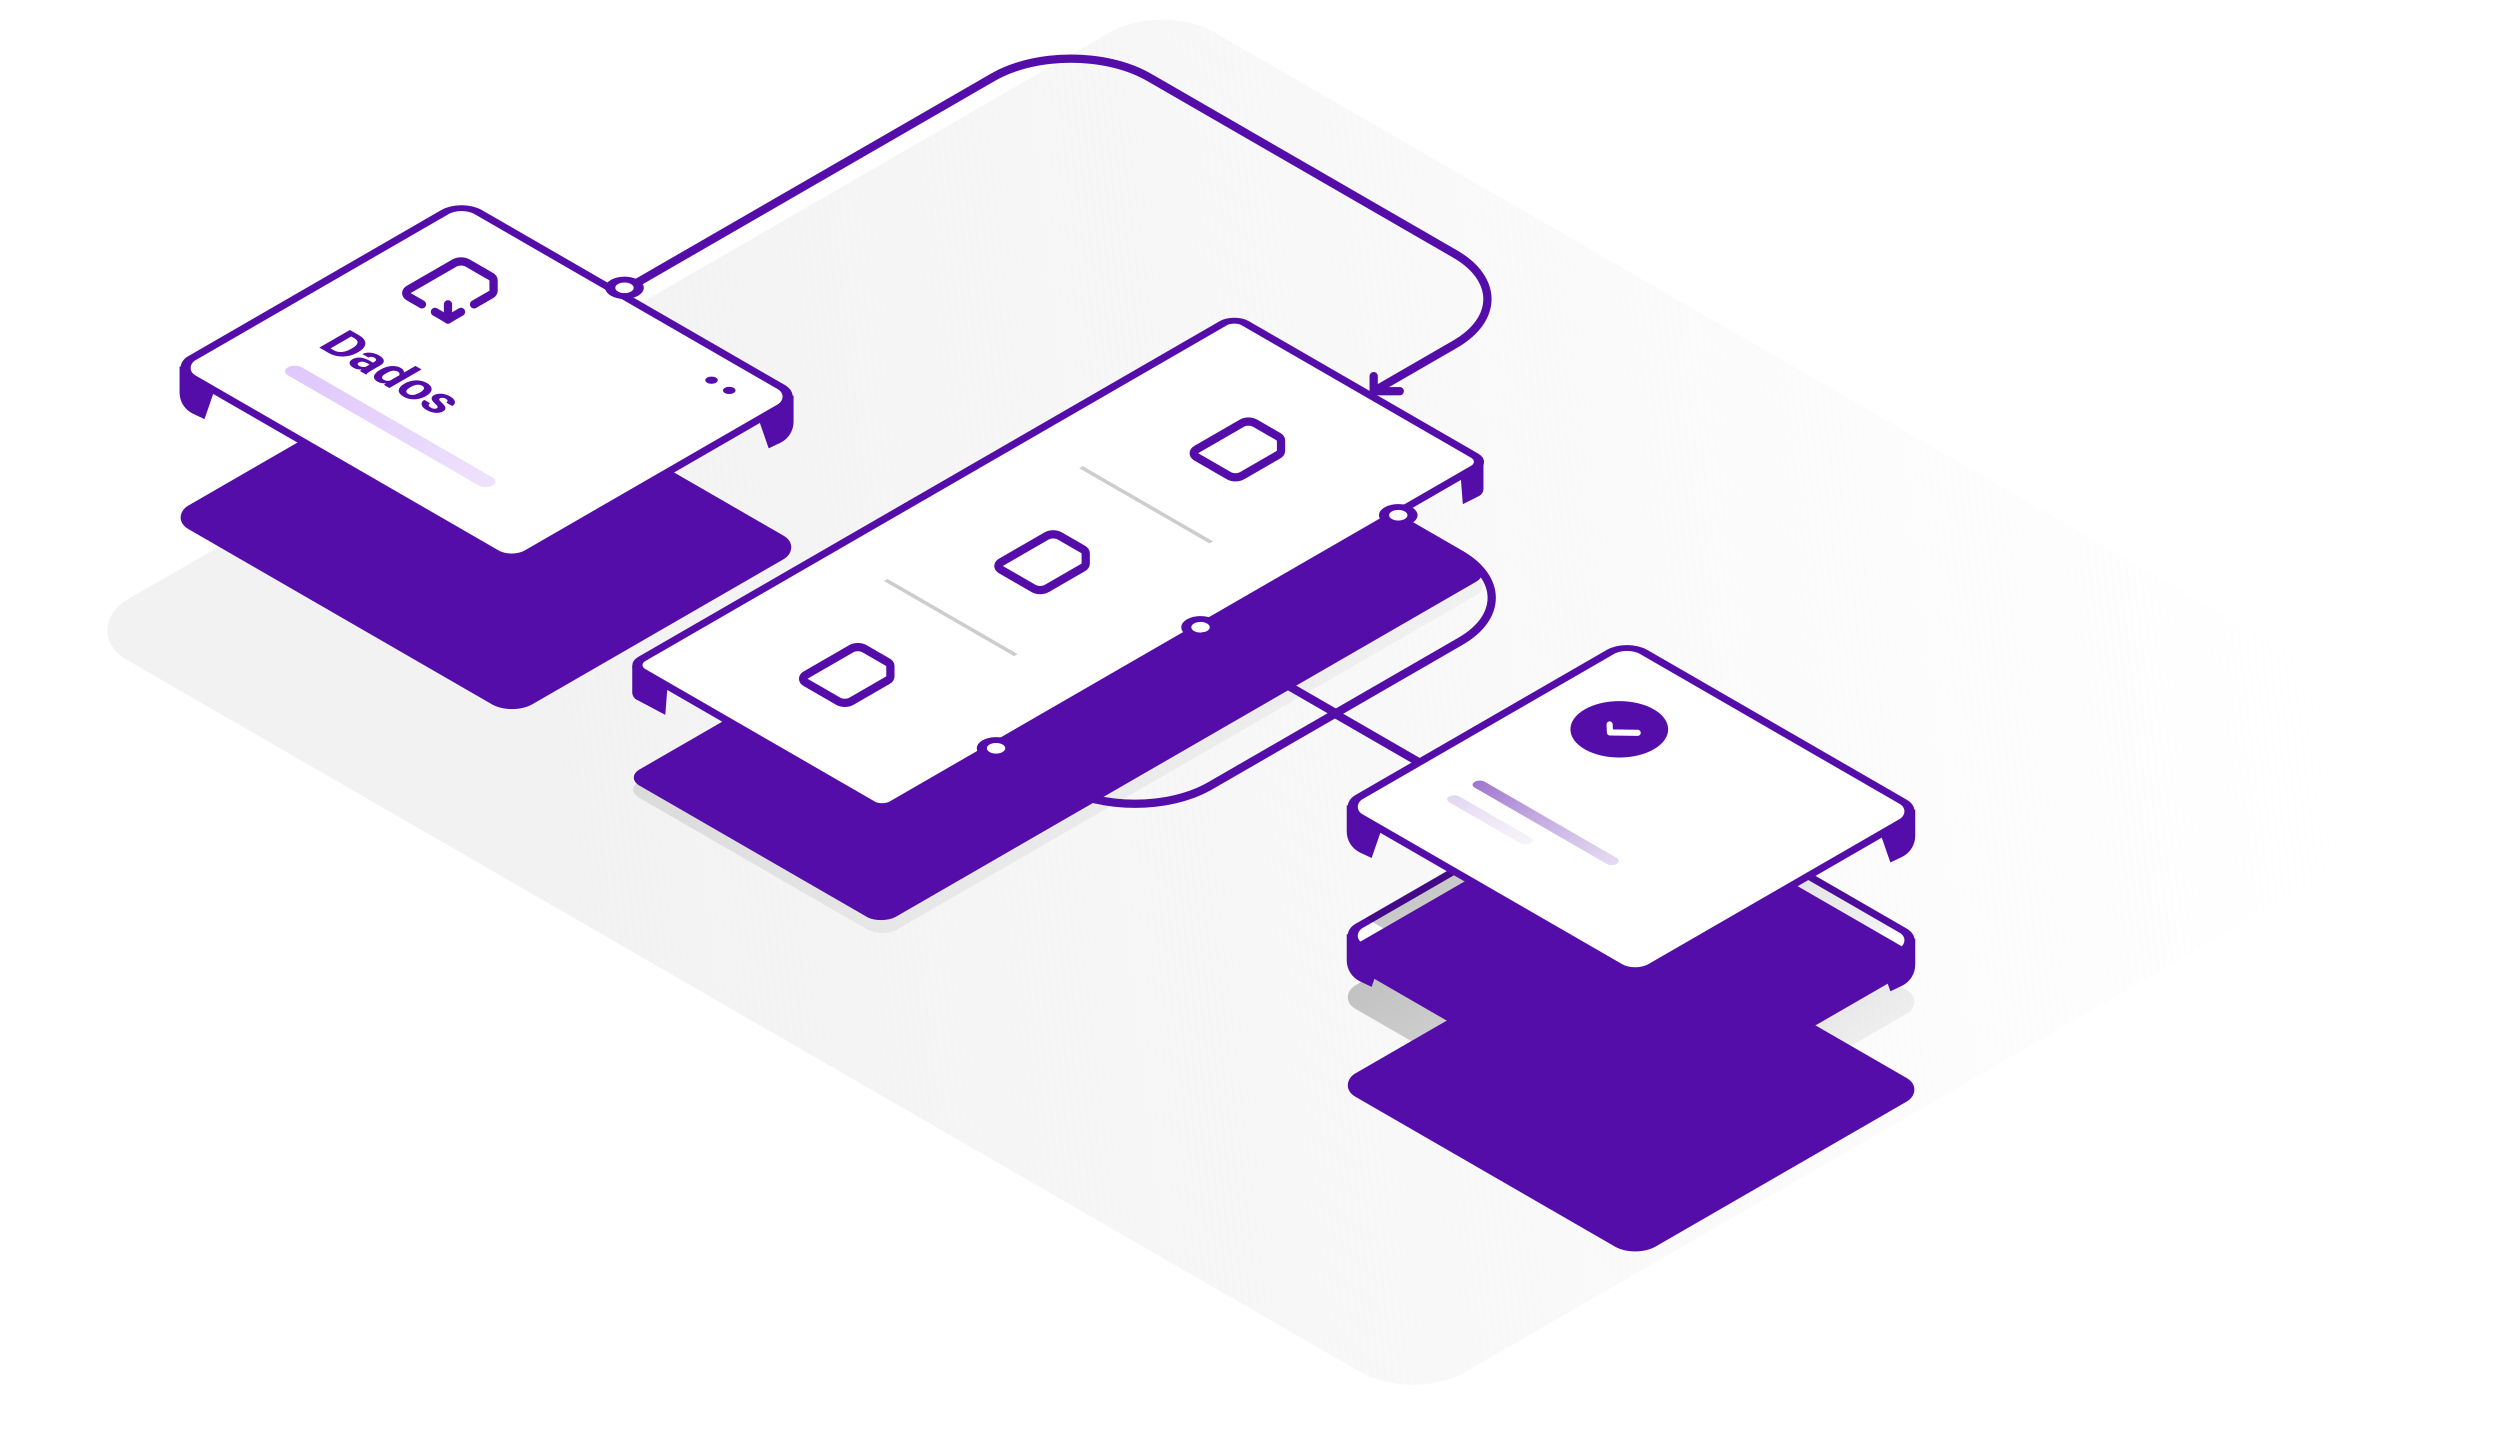 <svg width="605" height="346" viewBox="0 0 605 346" fill="none" xmlns="http://www.w3.org/2000/svg">
<rect width="373.862" height="303.82" rx="14.554" transform="matrix(0.866 0.5 -0.866 0.5 281.225 0.519)" fill="url(#paint0_linear_872_5238)"/>
<path d="M321.787 172L358.715 193.32" stroke="#550DA9" stroke-width="2"/>
<rect width="71.862" height="170.103" rx="3.956" transform="matrix(-0.866 -0.5 -0.866 0.5 360.791 141.968)" fill="url(#paint1_linear_872_5238)"/>
<g filter="url(#filter0_d_872_5238)">
<rect width="71.463" height="170.207" rx="3.956" transform="matrix(-0.866 -0.5 -0.866 0.5 360.654 119.014)" fill="#550DA9"/>
</g>
<path d="M359.001 118.264L359.001 112L353.501 115.5L354.001 122L357.895 120.053C358.573 119.714 359.001 119.022 359.001 118.264Z" fill="#550DA9"/>
<path d="M153.001 167.561L153.001 161L161.501 166.5L161.001 173L154.065 169.328C153.41 168.982 153.001 168.302 153.001 167.561Z" fill="#550DA9"/>
<rect x="-1.732" y="5.96046e-08" width="70.123" height="168.507" rx="2.956" transform="matrix(-0.866 -0.5 -0.866 0.5 357.911 110.882)" fill="white" stroke="#550DA9" stroke-width="2"/>
<path fill-rule="evenodd" clip-rule="evenodd" d="M310.009 109.143L310.009 106.571C310.009 106.229 309.774 105.902 309.356 105.661L303.706 102.399C302.836 101.896 301.426 101.896 300.555 102.399L289.527 108.766C288.656 109.269 288.656 110.083 289.527 110.586L297.404 115.134C298.275 115.636 299.685 115.636 300.555 115.134L309.356 110.053C309.774 109.812 310.009 109.484 310.009 109.143V109.143Z" stroke="#550DA9" stroke-width="2" stroke-linecap="round" stroke-linejoin="round"/>
<line y1="-0.5" x2="36.386" y2="-0.5" transform="matrix(0.866 0.5 -0.866 0.5 261.167 113.315)" stroke="#CDCDCD"/>
<path fill-rule="evenodd" clip-rule="evenodd" d="M262.743 136.432L262.743 133.86C262.743 133.519 262.508 133.191 262.091 132.95L256.441 129.688C255.57 129.186 254.16 129.186 253.29 129.688L242.261 136.056C241.39 136.558 241.39 137.372 242.261 137.875L250.139 142.423C251.009 142.926 252.419 142.926 253.29 142.423L262.091 137.342C262.508 137.101 262.743 136.773 262.743 136.432V136.432Z" stroke="#550DA9" stroke-width="2" stroke-linecap="round" stroke-linejoin="round"/>
<line y1="-0.5" x2="36.386" y2="-0.5" transform="matrix(0.866 0.5 -0.866 0.5 213.9 140.604)" stroke="#CDCDCD"/>
<path fill-rule="evenodd" clip-rule="evenodd" d="M215.475 163.721L215.475 161.149C215.475 160.808 215.241 160.48 214.823 160.239L209.173 156.977C208.303 156.475 206.893 156.475 206.022 156.977L194.993 163.345C194.123 163.847 194.123 164.661 194.993 165.164L202.871 169.712C203.742 170.215 205.152 170.215 206.022 169.712L214.823 164.631C215.241 164.39 215.475 164.062 215.475 163.721V163.721Z" stroke="#550DA9" stroke-width="2" stroke-linecap="round" stroke-linejoin="round"/>
<circle cx="1.819" cy="1.819" r="1.819" transform="matrix(0.866 0.5 -0.866 0.5 338.731 122.866)" fill="#76E9D0"/>
<circle cx="1.819" cy="1.819" r="2.819" transform="matrix(0.866 0.5 -0.866 0.5 241.049 179.264)" fill="white" stroke="#550DA9" stroke-width="2"/>
<circle cx="1.819" cy="1.819" r="2.819" transform="matrix(0.866 0.5 -0.866 0.5 290.53 149.975)" fill="white" stroke="#550DA9" stroke-width="2"/>
<circle cx="1.819" cy="1.819" r="2.819" transform="matrix(0.866 0.5 -0.866 0.5 338.38 122.866)" fill="white" stroke="#550DA9" stroke-width="2"/>
<path d="M340.603 126.744L353.464 134.17C363.508 139.969 363.508 149.371 353.464 155.17L292.853 190.164C282.809 195.963 266.524 195.963 256.48 190.164L243.618 182.738" stroke="#550DA9" stroke-width="2"/>
<path d="M290.603 153.744L323.078 172.494" stroke="#550DA9" stroke-width="2"/>
<path d="M332.429 91.029L332.429 94.667L338.731 94.667" stroke="#550DA9" stroke-width="2" stroke-linecap="round" stroke-linejoin="round"/>
<path opacity="0.3" d="M109.199 92.191C111.112 91.086 114.214 91.086 116.127 92.191L171.79 124.328C173.703 125.432 173.703 127.223 171.79 128.328L124.079 155.874C122.165 156.978 119.064 156.978 117.15 155.874L61.488 123.737C59.575 122.632 59.575 120.841 61.488 119.737L109.199 92.191Z" fill="url(#paint2_linear_872_5238)"/>
<g filter="url(#filter1_d_872_5238)">
<rect width="96.154" height="81.558" rx="5.674" transform="matrix(0.866 0.5 -0.866 0.5 111.281 56.039)" fill="#550DA9"/>
</g>
<path d="M192.043 102.054L192.043 95.726L187.788 96.435L182.823 99.272L186.015 108.491L188.785 107.188C190.774 106.252 192.043 104.252 192.043 102.054Z" fill="#550DA9"/>
<path d="M43.456 94.99L43.456 88.662L47.711 89.371L52.676 92.208L49.484 101.427L46.714 100.124C44.725 99.188 43.456 97.188 43.456 94.99Z" fill="#550DA9"/>
<rect x="-5.96046e-08" y="1" width="94.035" height="80.033" rx="4.674" transform="matrix(0.866 0.5 -0.866 0.5 112.558 48.5)" fill="white" stroke="#550DA9" stroke-width="2"/>
<circle cx="1.238" cy="1.238" r="1.238" transform="matrix(0.866 0.5 -0.866 0.5 172.187 90.77)" fill="#550DA9"/>
<circle cx="1.238" cy="1.238" r="1.238" transform="matrix(0.866 0.5 -0.866 0.5 176.477 93.247)" fill="#550DA9"/>
<line opacity="0.3" x1="1.939" y1="-1.939" x2="55.248" y2="-1.939" transform="matrix(0.866 0.5 -0.866 0.5 68.001 89.868)" stroke="url(#paint3_linear_872_5238)" stroke-width="3.877" stroke-linecap="round"/>
<path d="M79.548 85.428L77.939 84.499L79.137 83.819L80.736 84.742C81.135 84.973 81.561 85.115 82.014 85.17C82.471 85.223 82.943 85.189 83.43 85.067C83.921 84.948 84.413 84.746 84.907 84.461L85.267 84.253C85.646 84.034 85.938 83.818 86.145 83.606C86.355 83.394 86.48 83.188 86.52 82.984C86.561 82.781 86.517 82.586 86.388 82.398C86.263 82.209 86.053 82.029 85.759 81.859L84.105 80.904L85.297 80.216L86.952 81.171C87.445 81.456 87.813 81.766 88.053 82.1C88.3 82.434 88.418 82.777 88.408 83.131C88.398 83.484 88.257 83.833 87.987 84.177C87.723 84.52 87.327 84.845 86.799 85.149L86.449 85.352C85.925 85.654 85.363 85.883 84.765 86.037C84.169 86.193 83.565 86.274 82.953 86.28C82.347 86.286 81.752 86.218 81.167 86.075C80.588 85.933 80.049 85.717 79.548 85.428ZM86.191 80.731L78.802 84.997L77.28 84.118L84.668 79.853L86.191 80.731ZM88.149 88.964L90.595 87.552C90.771 87.45 90.893 87.347 90.96 87.241C91.031 87.134 91.042 87.024 90.991 86.913C90.944 86.804 90.825 86.694 90.636 86.585C90.473 86.491 90.304 86.427 90.128 86.392C89.956 86.355 89.785 86.348 89.616 86.371C89.45 86.393 89.298 86.443 89.159 86.523L87.698 85.68C87.931 85.545 88.207 85.448 88.525 85.39C88.843 85.331 89.184 85.315 89.55 85.343C89.918 85.368 90.291 85.436 90.666 85.548C91.045 85.661 91.412 85.82 91.767 86.025C92.193 86.272 92.501 86.531 92.691 86.805C92.88 87.078 92.927 87.352 92.833 87.625C92.742 87.9 92.483 88.161 92.056 88.407L89.707 89.764C89.406 89.938 89.178 90.091 89.022 90.224C88.87 90.355 88.758 90.481 88.687 90.605L88.601 90.654L87.124 89.802C87.202 89.675 87.334 89.536 87.52 89.386C87.713 89.235 87.922 89.095 88.149 88.964ZM90.448 87.859L89.631 88.343L88.814 87.871C88.621 87.76 88.432 87.676 88.246 87.619C88.059 87.562 87.88 87.531 87.708 87.525C87.539 87.518 87.38 87.531 87.231 87.566C87.085 87.603 86.95 87.658 86.825 87.731C86.7 87.803 86.615 87.885 86.571 87.977C86.53 88.066 86.535 88.159 86.586 88.255C86.64 88.349 86.74 88.438 86.886 88.522C87.106 88.648 87.341 88.733 87.591 88.776C87.841 88.819 88.075 88.829 88.291 88.806C88.511 88.784 88.68 88.741 88.799 88.677L88.565 89.257C88.372 89.306 88.154 89.346 87.911 89.377C87.671 89.41 87.413 89.424 87.139 89.418C86.869 89.41 86.591 89.373 86.307 89.307C86.026 89.238 85.749 89.125 85.475 88.967C85.126 88.766 84.88 88.543 84.734 88.299C84.595 88.055 84.567 87.814 84.648 87.575C84.736 87.337 84.939 87.126 85.257 86.942C85.544 86.776 85.854 86.66 86.185 86.594C86.517 86.527 86.864 86.511 87.226 86.544C87.594 86.577 87.977 86.663 88.372 86.802C88.772 86.939 89.181 87.128 89.6 87.37L90.448 87.859ZM93.949 92.359L100.546 88.551L102.017 89.4L94.223 93.9L92.899 93.136L93.949 92.359ZM91.96 89.5L92.067 89.439C92.486 89.196 92.914 89.004 93.35 88.861C93.79 88.717 94.225 88.626 94.654 88.589C95.084 88.552 95.5 88.571 95.903 88.647C96.305 88.724 96.677 88.86 97.019 89.058C97.341 89.243 97.554 89.444 97.659 89.661C97.767 89.88 97.78 90.11 97.699 90.353C97.625 90.595 97.471 90.844 97.237 91.1C97.007 91.353 96.716 91.609 96.365 91.867L96.131 92.002C95.701 92.195 95.27 92.356 94.837 92.485C94.404 92.614 93.978 92.7 93.558 92.743C93.146 92.786 92.75 92.776 92.371 92.714C91.992 92.651 91.64 92.526 91.316 92.339C90.974 92.142 90.739 91.926 90.61 91.691C90.485 91.459 90.456 91.218 90.524 90.968C90.595 90.72 90.752 90.471 90.996 90.221C91.24 89.971 91.561 89.731 91.96 89.5ZM93.528 90.282L93.421 90.344C93.195 90.475 93 90.606 92.838 90.739C92.679 90.874 92.564 91.009 92.493 91.144C92.429 91.278 92.42 91.408 92.468 91.533C92.522 91.658 92.645 91.776 92.838 91.888C93.088 92.032 93.35 92.119 93.624 92.148C93.902 92.176 94.183 92.156 94.467 92.09C94.754 92.025 95.035 91.922 95.309 91.779L95.974 91.395C96.177 91.267 96.338 91.139 96.456 91.012C96.581 90.885 96.657 90.759 96.684 90.634C96.715 90.511 96.694 90.39 96.623 90.27C96.556 90.153 96.429 90.041 96.243 89.934C96.053 89.824 95.847 89.756 95.624 89.728C95.404 89.699 95.177 89.703 94.944 89.74C94.714 89.779 94.477 89.846 94.233 89.939C93.996 90.033 93.761 90.147 93.528 90.282ZM97.821 92.872L97.927 92.811C98.33 92.578 98.758 92.397 99.211 92.269C99.668 92.138 100.131 92.064 100.602 92.046C101.072 92.028 101.537 92.072 101.997 92.178C102.461 92.281 102.9 92.453 103.316 92.693C103.733 92.934 104.032 93.189 104.215 93.458C104.401 93.726 104.478 93.995 104.448 94.267C104.421 94.54 104.294 94.809 104.067 95.072C103.844 95.334 103.531 95.581 103.129 95.814L103.022 95.875C102.623 96.106 102.195 96.286 101.738 96.417C101.285 96.546 100.82 96.619 100.343 96.637C99.873 96.654 99.407 96.61 98.947 96.505C98.487 96.399 98.049 96.227 97.633 95.986C97.217 95.746 96.916 95.492 96.73 95.225C96.547 94.959 96.469 94.689 96.496 94.416C96.53 94.143 96.659 93.875 96.882 93.613C97.109 93.35 97.422 93.103 97.821 92.872ZM99.389 93.654L99.282 93.716C99.052 93.849 98.858 93.984 98.699 94.123C98.54 94.262 98.428 94.4 98.364 94.539C98.306 94.678 98.308 94.814 98.369 94.946C98.43 95.079 98.565 95.206 98.775 95.327C98.978 95.444 99.194 95.52 99.424 95.556C99.654 95.591 99.888 95.591 100.125 95.556C100.365 95.519 100.605 95.454 100.845 95.362C101.089 95.272 101.326 95.161 101.556 95.028L101.662 94.967C101.885 94.838 102.073 94.704 102.225 94.565C102.384 94.427 102.494 94.287 102.555 94.147C102.623 94.006 102.628 93.868 102.571 93.733C102.513 93.599 102.381 93.472 102.175 93.353C101.968 93.233 101.748 93.157 101.515 93.124C101.285 93.093 101.047 93.096 100.8 93.133C100.559 93.17 100.319 93.234 100.079 93.326C99.842 93.416 99.612 93.525 99.389 93.654ZM105.717 98.784C105.821 98.724 105.886 98.651 105.909 98.567C105.933 98.483 105.898 98.373 105.803 98.236C105.715 98.1 105.547 97.925 105.301 97.712C105.084 97.517 104.901 97.323 104.752 97.132C104.61 96.94 104.517 96.756 104.473 96.578C104.433 96.402 104.453 96.234 104.534 96.074C104.619 95.912 104.778 95.764 105.011 95.629C105.241 95.496 105.507 95.399 105.808 95.339C106.112 95.28 106.435 95.26 106.777 95.277C107.126 95.295 107.479 95.356 107.838 95.462C108.203 95.567 108.557 95.719 108.898 95.916C109.375 96.191 109.708 96.472 109.898 96.757C110.091 97.044 110.145 97.317 110.06 97.577C109.982 97.837 109.774 98.064 109.436 98.26L107.975 97.416C108.117 97.334 108.213 97.243 108.264 97.144C108.321 97.044 108.32 96.939 108.259 96.83C108.205 96.721 108.08 96.609 107.883 96.496C107.721 96.402 107.552 96.338 107.376 96.303C107.203 96.266 107.038 96.256 106.879 96.273C106.726 96.291 106.594 96.332 106.483 96.397C106.398 96.445 106.339 96.499 106.305 96.558C106.278 96.616 106.278 96.685 106.305 96.763C106.332 96.841 106.386 96.931 106.468 97.032C106.556 97.134 106.677 97.251 106.833 97.384C107.148 97.659 107.395 97.925 107.574 98.181C107.757 98.435 107.828 98.679 107.787 98.913C107.75 99.145 107.552 99.365 107.193 99.572C106.95 99.713 106.672 99.811 106.361 99.865C106.05 99.92 105.717 99.933 105.361 99.903C105.01 99.872 104.649 99.799 104.281 99.684C103.919 99.568 103.562 99.409 103.21 99.206C102.699 98.911 102.357 98.608 102.185 98.298C102.016 97.989 101.98 97.701 102.078 97.434C102.183 97.166 102.384 96.946 102.682 96.774L104.067 97.574C103.875 97.693 103.765 97.815 103.738 97.94C103.714 98.067 103.749 98.189 103.844 98.307C103.942 98.426 104.079 98.536 104.255 98.638C104.445 98.747 104.627 98.823 104.803 98.866C104.983 98.907 105.148 98.921 105.301 98.907C105.46 98.894 105.598 98.853 105.717 98.784Z" fill="#550DA9"/>
<path d="M332.43 94.667L352.124 83.296C362.566 77.268 362.566 67.494 352.124 61.465L307.221 35.54L278.074 18.712C267.632 12.684 250.702 12.684 240.26 18.712L152.818 69.197" stroke="#550DA9" stroke-width="2"/>
<circle cx="1.819" cy="1.819" r="2.819" transform="matrix(0.866 0.5 -0.866 0.5 151.129 67.832)" fill="white" stroke="#550DA9" stroke-width="2"/>
<rect opacity="0.3" width="83.855" height="81.558" rx="5.674" transform="matrix(0.866 0.5 -0.866 0.5 393.729 200.527)" fill="url(#paint4_linear_872_5238)"/>
<g filter="url(#filter2_d_872_5238)">
<rect width="83.855" height="81.558" rx="5.674" transform="matrix(0.866 0.5 -0.866 0.5 393.729 193.435)" fill="#550DA9"/>
</g>
<path d="M463.49 233.45L463.49 227.122L459.235 227.831L454.271 230.668L457.462 239.887L460.232 238.584C462.221 237.648 463.49 235.648 463.49 233.45Z" fill="#550DA9"/>
<path d="M325.904 232.386L325.904 226.058L330.16 226.767L335.124 229.604L331.933 238.824L329.162 237.52C327.174 236.584 325.904 234.584 325.904 232.386Z" fill="#550DA9"/>
<rect x="-5.96046e-08" y="1" width="81.855" height="79.558" rx="4.674" transform="matrix(0.866 0.5 -0.866 0.5 394.596 186.134)" fill="white" stroke="#550DA9" stroke-width="2"/>
<line opacity="0.3" x1="1.418" y1="-1.418" x2="38.297" y2="-1.418" transform="matrix(0.866 0.5 -0.866 0.5 355.649 221.094)" stroke="url(#paint5_linear_872_5238)" stroke-width="2.837" stroke-linecap="round"/>
<line opacity="0.3" x1="1.418" y1="-1.418" x2="21.276" y2="-1.418" transform="matrix(0.866 0.5 -0.866 0.5 349.508 224.64)" stroke="url(#paint6_linear_872_5238)" stroke-width="2.837" stroke-linecap="round"/>
<circle cx="7.092" cy="7.092" r="7.092" transform="matrix(0.866 0.5 -0.866 0.5 389.43 201.591)" fill="#76E9D0"/>
<path d="M392.693 209.305L387.766 209.238L387.71 207.817" stroke="#550DA9" stroke-width="1.091" stroke-linecap="round" stroke-linejoin="round"/>
<path opacity="0.3" d="M393.84 185.716L458.976 223.322L395.719 259.844L330.583 222.237L393.84 185.716Z" fill="url(#paint7_linear_872_5238)"/>
<g filter="url(#filter3_d_872_5238)">
<rect width="83.855" height="81.558" rx="5.674" transform="matrix(0.866 0.5 -0.866 0.5 393.729 162.249)" fill="#550DA9"/>
</g>
<path d="M463.49 202.264L463.49 195.936L459.235 196.645L454.271 199.482L457.462 208.701L460.232 207.398C462.221 206.462 463.49 204.462 463.49 202.264Z" fill="#550DA9"/>
<path d="M325.904 201.2L325.904 194.872L330.16 195.581L335.124 198.418L331.933 207.638L329.162 206.334C327.174 205.398 325.904 203.398 325.904 201.2Z" fill="#550DA9"/>
<rect x="-5.96046e-08" y="1" width="81.855" height="79.558" rx="4.674" transform="matrix(0.866 0.5 -0.866 0.5 394.596 154.948)" fill="white" stroke="#550DA9" stroke-width="2"/>
<line x1="1.418" y1="-1.418" x2="38.297" y2="-1.418" transform="matrix(0.866 0.5 -0.866 0.5 355.649 189.908)" stroke="url(#paint8_linear_872_5238)" stroke-width="2.837" stroke-linecap="round"/>
<line opacity="0.3" x1="1.418" y1="-1.418" x2="21.276" y2="-1.418" transform="matrix(0.866 0.5 -0.866 0.5 349.508 193.454)" stroke="url(#paint9_linear_872_5238)" stroke-width="2.837" stroke-linecap="round"/>
<circle cx="9.655" cy="9.655" r="9.655" transform="matrix(0.866 0.5 -0.866 0.5 391.869 166.842)" fill="#550DA9"/>
<path d="M396.312 177.344L389.605 177.253L389.529 175.318" stroke="white" stroke-width="1.485" stroke-linecap="round" stroke-linejoin="round"/>
<path d="M108.411 73.656L108.411 77.296" stroke="#550DA9" stroke-width="2" stroke-linecap="round" stroke-linejoin="round"/>
<path d="M102.107 73.656L98.955 71.835C98.084 71.333 98.084 70.518 98.955 70.016L109.988 63.645C110.859 63.143 112.27 63.143 113.141 63.645L118.792 66.908C119.211 67.15 119.445 67.478 119.445 67.819L119.445 70.392C119.445 70.734 119.211 71.061 118.792 71.303L114.717 73.656" stroke="#550DA9" stroke-width="2" stroke-linecap="round" stroke-linejoin="round"/>
<path d="M105.259 75.476L108.411 77.296L111.564 75.476" stroke="#550DA9" stroke-width="2" stroke-linecap="round" stroke-linejoin="round"/>
<defs>
<filter id="filter0_d_872_5238" x="123.699" y="74.551" width="264.619" height="177.858" filterUnits="userSpaceOnUse" color-interpolation-filters="sRGB">
<feFlood flood-opacity="0" result="BackgroundImageFix"/>
<feColorMatrix in="SourceAlpha" type="matrix" values="0 0 0 0 0 0 0 0 0 0 0 0 0 0 0 0 0 0 127 0" result="hardAlpha"/>
<feOffset dy="19.78"/>
<feGaussianBlur stdDeviation="14.835"/>
<feComposite in2="hardAlpha" operator="out"/>
<feColorMatrix type="matrix" values="0 0 0 0 0.251 0 0 0 0 0 0 0 0 0 0.545 0 0 0 0.1 0"/>
<feBlend mode="normal" in2="BackgroundImageFix" result="effect1_dropShadow_872_5238"/>
<feBlend mode="normal" in="SourceGraphic" in2="effect1_dropShadow_872_5238" result="shape"/>
</filter>
<filter id="filter1_d_872_5238" x="0.976" y="43.517" width="233.251" height="170.637" filterUnits="userSpaceOnUse" color-interpolation-filters="sRGB">
<feFlood flood-opacity="0" result="BackgroundImageFix"/>
<feColorMatrix in="SourceAlpha" type="matrix" values="0 0 0 0 0 0 0 0 0 0 0 0 0 0 0 0 0 0 127 0" result="hardAlpha"/>
<feOffset dy="28.368"/>
<feGaussianBlur stdDeviation="21.276"/>
<feComposite in2="hardAlpha" operator="out"/>
<feColorMatrix type="matrix" values="0 0 0 0 0.251 0 0 0 0 0 0 0 0 0 0.545 0 0 0 0.1 0"/>
<feBlend mode="normal" in2="BackgroundImageFix" result="effect1_dropShadow_872_5238"/>
<feBlend mode="normal" in="SourceGraphic" in2="effect1_dropShadow_872_5238" result="shape"/>
</filter>
<filter id="filter2_d_872_5238" x="283.424" y="180.913" width="222.599" height="164.487" filterUnits="userSpaceOnUse" color-interpolation-filters="sRGB">
<feFlood flood-opacity="0" result="BackgroundImageFix"/>
<feColorMatrix in="SourceAlpha" type="matrix" values="0 0 0 0 0 0 0 0 0 0 0 0 0 0 0 0 0 0 127 0" result="hardAlpha"/>
<feOffset dy="28.368"/>
<feGaussianBlur stdDeviation="21.276"/>
<feComposite in2="hardAlpha" operator="out"/>
<feColorMatrix type="matrix" values="0 0 0 0 0.251 0 0 0 0 0 0 0 0 0 0.545 0 0 0 0.1 0"/>
<feBlend mode="normal" in2="BackgroundImageFix" result="effect1_dropShadow_872_5238"/>
<feBlend mode="normal" in="SourceGraphic" in2="effect1_dropShadow_872_5238" result="shape"/>
</filter>
<filter id="filter3_d_872_5238" x="283.424" y="149.727" width="222.599" height="164.487" filterUnits="userSpaceOnUse" color-interpolation-filters="sRGB">
<feFlood flood-opacity="0" result="BackgroundImageFix"/>
<feColorMatrix in="SourceAlpha" type="matrix" values="0 0 0 0 0 0 0 0 0 0 0 0 0 0 0 0 0 0 127 0" result="hardAlpha"/>
<feOffset dy="28.368"/>
<feGaussianBlur stdDeviation="21.276"/>
<feComposite in2="hardAlpha" operator="out"/>
<feColorMatrix type="matrix" values="0 0 0 0 0.251 0 0 0 0 0 0 0 0 0 0.545 0 0 0 0.1 0"/>
<feBlend mode="normal" in2="BackgroundImageFix" result="effect1_dropShadow_872_5238"/>
<feBlend mode="normal" in="SourceGraphic" in2="effect1_dropShadow_872_5238" result="shape"/>
</filter>
<linearGradient id="paint0_linear_872_5238" x1="18.432" y1="201.701" x2="252.282" y2="-65.908" gradientUnits="userSpaceOnUse">
<stop stop-color="#F2F2F2"/>
<stop offset="1" stop-color="#F2F2F2" stop-opacity="0"/>
</linearGradient>
<linearGradient id="paint1_linear_872_5238" x1="154.973" y1="-34.232" x2="-25.01" y2="-70.364" gradientUnits="userSpaceOnUse">
<stop stop-color="#D3D3D3"/>
<stop offset="1" stop-color="#D3D3D3" stop-opacity="0"/>
</linearGradient>
<linearGradient id="paint2_linear_872_5238" x1="114.496" y1="54.975" x2="169.287" y2="152.232" gradientUnits="userSpaceOnUse">
<stop/>
<stop offset="1" stop-opacity="0"/>
</linearGradient>
<linearGradient id="paint3_linear_872_5238" x1="-38.228" y1="1" x2="127.427" y2="1" gradientUnits="userSpaceOnUse">
<stop stop-color="#7207EF"/>
<stop offset="0.943" stop-color="#7207EF" stop-opacity="0"/>
</linearGradient>
<linearGradient id="paint4_linear_872_5238" x1="-39.631" y1="-46.891" x2="110.829" y2="-45.235" gradientUnits="userSpaceOnUse">
<stop/>
<stop offset="1" stop-opacity="0"/>
</linearGradient>
<linearGradient id="paint5_linear_872_5238" x1="-26.549" y1="1" x2="88.496" y2="1" gradientUnits="userSpaceOnUse">
<stop stop-color="#D0D0D0"/>
<stop offset="0.943" stop-color="white" stop-opacity="0"/>
</linearGradient>
<linearGradient id="paint6_linear_872_5238" x1="-15.171" y1="1" x2="50.569" y2="1" gradientUnits="userSpaceOnUse">
<stop stop-color="#D0D0D0"/>
<stop offset="0.943" stop-color="white" stop-opacity="0"/>
</linearGradient>
<linearGradient id="paint7_linear_872_5238" x1="399.425" y1="146.945" x2="456.587" y2="248.16" gradientUnits="userSpaceOnUse">
<stop/>
<stop offset="1" stop-opacity="0"/>
</linearGradient>
<linearGradient id="paint8_linear_872_5238" x1="-26.549" y1="1" x2="88.496" y2="1" gradientUnits="userSpaceOnUse">
<stop stop-color="#550DA8"/>
<stop offset="0.943" stop-color="white" stop-opacity="0"/>
</linearGradient>
<linearGradient id="paint9_linear_872_5238" x1="-15.171" y1="1" x2="50.569" y2="1" gradientUnits="userSpaceOnUse">
<stop stop-color="#540DA8"/>
<stop offset="0.943" stop-color="white" stop-opacity="0"/>
</linearGradient>
</defs>
</svg>
